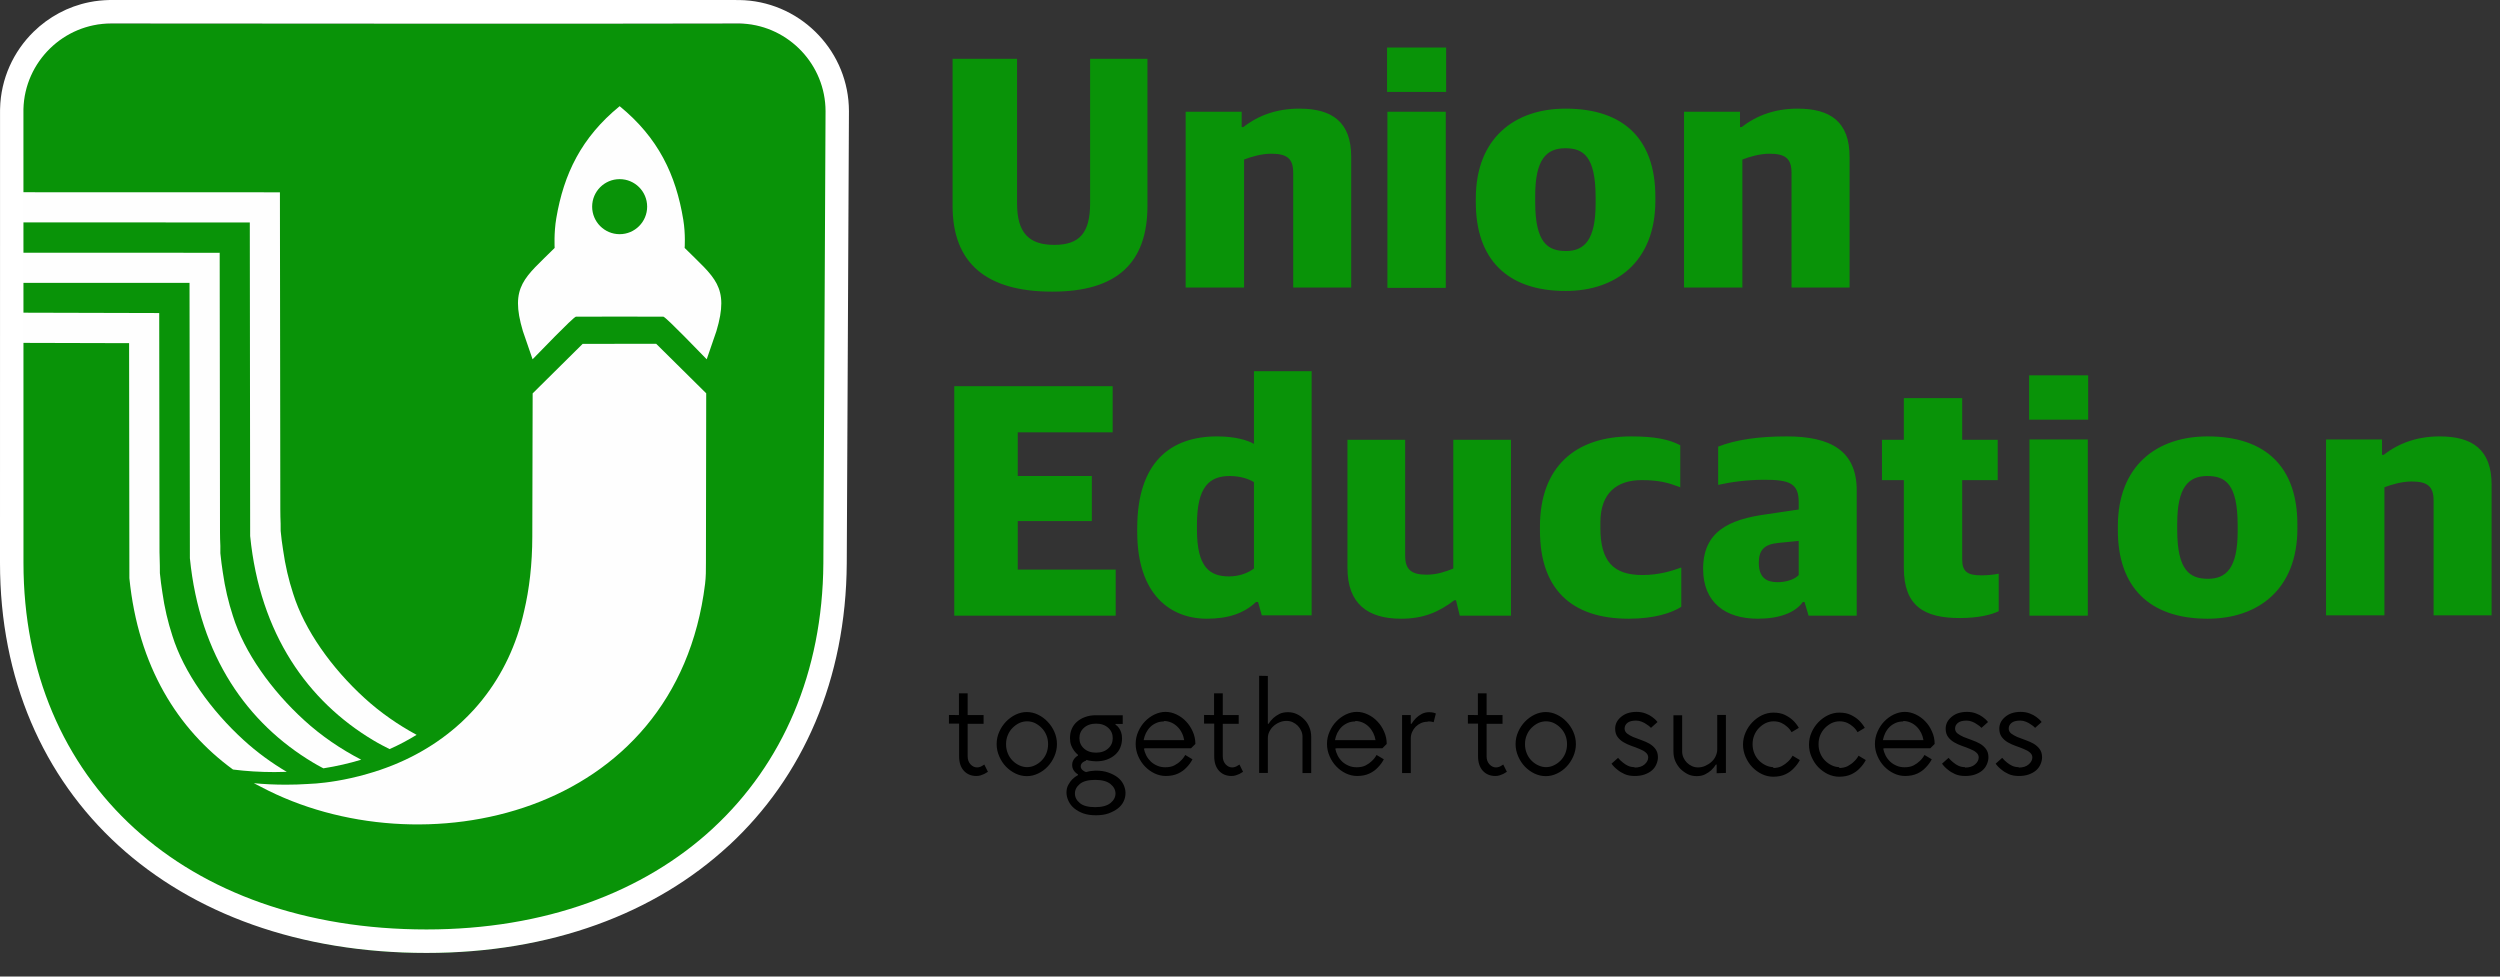 <svg width="64" height="25" viewBox="0 0 64 25" fill="none" xmlns="http://www.w3.org/2000/svg">
<rect x="0" y="0" width="64" height="25" fill="#333333" stroke="none"/>
<path fill-rule="evenodd" clip-rule="evenodd" d="M10.918 24.395C17.138 24.395 21.337 20.472 21.377 14.726L21.433 3.147C21.432 1.799 20.371 0.688 19.043 0.606C18.978 0.602 18.913 0.601 18.848 0.601H2.845V0.601C1.465 0.601 0.332 1.715 0.3 3.088C0.3 3.102 0.3 3.115 0.3 3.129C0.3 3.597 0.3 12.623 0.3 14.471V14.712C0.3 20.459 4.539 24.395 10.918 24.395Z" fill="#099308"/>
<path fill-rule="evenodd" clip-rule="evenodd" d="M4.076 8.014L4.076 8.014H4.076L0.3 8.004V8.777L3.305 8.785L3.312 14.801C3.538 17.062 4.553 18.672 5.965 19.7C6.306 19.743 6.66 19.765 7.026 19.765C7.131 19.765 7.236 19.763 7.34 19.759C6.948 19.527 6.577 19.257 6.237 18.946C5.403 18.186 4.705 17.213 4.413 16.276C4.298 15.925 4.211 15.554 4.156 15.163C4.131 15.003 4.109 14.839 4.093 14.672L4.092 14.485C4.087 14.366 4.084 14.245 4.083 14.123L4.076 8.014L4.076 8.014Z" fill="#FEFEFE"/>
<path fill-rule="evenodd" clip-rule="evenodd" d="M5.624 6.466L5.632 13.613C5.632 13.736 5.635 13.856 5.641 13.975L5.641 14.162C5.658 14.329 5.679 14.493 5.704 14.653C5.76 15.045 5.847 15.415 5.962 15.767C6.254 16.703 6.952 17.676 7.785 18.436C8.228 18.841 8.722 19.176 9.247 19.448C8.939 19.542 8.616 19.616 8.28 19.669C8.266 19.662 8.252 19.654 8.237 19.647C8.157 19.605 8.085 19.564 8.008 19.518C6.341 18.52 5.113 16.809 4.861 14.291L4.852 7.238L4.848 7.242L0.3 7.242V6.47L5.619 6.471L5.624 6.466H5.624Z" fill="#FEFEFE"/>
<path fill-rule="evenodd" clip-rule="evenodd" d="M7.166 4.923V4.923L7.166 4.923L0.3 4.921V5.693L6.395 5.695L6.404 13.722C6.656 16.24 7.885 17.951 9.552 18.949C9.629 18.995 9.701 19.036 9.781 19.078C9.845 19.112 9.909 19.145 9.974 19.177C10.216 19.069 10.446 18.947 10.665 18.812C10.187 18.553 9.736 18.24 9.329 17.868C8.495 17.107 7.797 16.134 7.505 15.198C7.39 14.847 7.303 14.476 7.248 14.085C7.222 13.924 7.201 13.761 7.185 13.593L7.184 13.406C7.179 13.287 7.176 13.167 7.176 13.045L7.166 4.923H7.166Z" fill="#FEFEFE"/>
<path fill-rule="evenodd" clip-rule="evenodd" d="M8.096 20.057C8.351 20.036 8.827 19.978 9.396 19.814C10.284 19.564 11.058 19.149 11.691 18.598C11.696 18.593 11.702 18.588 11.707 18.583C11.733 18.561 11.758 18.538 11.784 18.515C11.797 18.503 11.81 18.491 11.823 18.479C11.839 18.464 11.855 18.449 11.871 18.433C11.945 18.363 12.017 18.29 12.088 18.213C12.102 18.198 12.117 18.183 12.131 18.168C12.145 18.152 12.159 18.136 12.173 18.12C12.194 18.096 12.215 18.072 12.236 18.048C12.245 18.038 12.253 18.027 12.262 18.017C12.291 17.983 12.319 17.949 12.347 17.914L12.35 17.91C12.862 17.269 13.227 16.505 13.417 15.646C13.55 15.083 13.626 14.449 13.627 13.734L13.636 10.071L14.916 8.803L16.798 8.801L18.079 10.069L18.072 14.404C18.072 14.595 18.073 14.757 18.05 14.947C17.314 20.943 10.751 22.297 6.685 20.146C6.626 20.116 6.56 20.083 6.499 20.05C6.765 20.075 7.039 20.088 7.319 20.088C7.508 20.088 7.694 20.082 7.877 20.07C7.95 20.067 8.023 20.063 8.096 20.057L8.096 20.057Z" fill="#FEFEFE"/>
<path fill-rule="evenodd" clip-rule="evenodd" d="M14.199 6.347C13.441 7.105 13.04 7.322 13.386 8.477L13.634 9.198C13.777 9.054 14.661 8.131 14.743 8.107L15.863 8.105L16.983 8.107C17.065 8.131 17.949 9.054 18.092 9.198L18.34 8.477C18.686 7.322 18.285 7.105 17.527 6.347C17.527 6.347 17.553 5.996 17.492 5.625C17.303 4.472 16.854 3.529 15.863 2.718C15.863 2.718 15.863 2.718 15.863 2.718C15.863 2.718 15.863 2.718 15.863 2.718C14.883 3.52 14.433 4.451 14.241 5.587C14.177 5.962 14.199 6.347 14.199 6.347L14.199 6.347ZM15.863 4.586C16.252 4.586 16.567 4.901 16.567 5.29C16.567 5.679 16.252 5.995 15.863 5.995C15.474 5.995 15.159 5.679 15.159 5.29C15.159 4.901 15.474 4.586 15.863 4.586Z" fill="#FEFEFE"/>
<path fill-rule="evenodd" clip-rule="evenodd" d="M24.549 18.306V17.749H24.772V18.306H25.18V18.529H24.772V19.364C24.772 19.446 24.796 19.514 24.846 19.568C24.895 19.62 24.951 19.646 25.013 19.646C25.035 19.646 25.057 19.642 25.08 19.635C25.104 19.628 25.124 19.619 25.139 19.609C25.161 19.597 25.181 19.584 25.198 19.572L25.291 19.758C25.252 19.782 25.221 19.801 25.198 19.813L25.15 19.832L25.102 19.85C25.072 19.86 25.036 19.865 24.994 19.865C24.863 19.865 24.757 19.821 24.675 19.732C24.593 19.642 24.553 19.519 24.553 19.36V18.525H24.293V18.303L24.549 18.306L24.549 18.306ZM26.29 19.639C26.361 19.639 26.428 19.624 26.49 19.594C26.554 19.565 26.612 19.524 26.664 19.472C26.716 19.42 26.757 19.358 26.787 19.286C26.816 19.214 26.831 19.136 26.831 19.052C26.831 18.966 26.817 18.888 26.787 18.819C26.757 18.747 26.716 18.685 26.664 18.633C26.612 18.581 26.555 18.54 26.494 18.51C26.432 18.481 26.365 18.466 26.293 18.466C26.224 18.466 26.157 18.481 26.093 18.51C26.031 18.54 25.974 18.581 25.922 18.633C25.87 18.685 25.829 18.747 25.8 18.819C25.77 18.888 25.755 18.966 25.755 19.052C25.755 19.137 25.77 19.214 25.8 19.286C25.829 19.358 25.87 19.42 25.922 19.472C25.974 19.524 26.032 19.565 26.096 19.594C26.161 19.624 26.228 19.639 26.297 19.639L26.29 19.639ZM26.282 18.228C26.383 18.228 26.48 18.25 26.572 18.295C26.666 18.34 26.747 18.399 26.816 18.473C26.891 18.55 26.949 18.637 26.991 18.733C27.035 18.832 27.058 18.937 27.058 19.049C27.058 19.157 27.035 19.263 26.991 19.364C26.946 19.466 26.889 19.552 26.82 19.624C26.751 19.698 26.669 19.758 26.575 19.802C26.484 19.847 26.387 19.869 26.286 19.869C26.187 19.869 26.09 19.847 25.996 19.802C25.905 19.758 25.823 19.698 25.751 19.624C25.682 19.552 25.625 19.466 25.581 19.364C25.536 19.263 25.514 19.157 25.514 19.049C25.514 18.937 25.536 18.832 25.581 18.733C25.623 18.637 25.681 18.55 25.755 18.473C25.827 18.399 25.908 18.34 26 18.295C26.094 18.25 26.191 18.228 26.29 18.228L26.282 18.228H26.282ZM28.486 18.896C28.486 18.79 28.448 18.702 28.371 18.633C28.292 18.561 28.188 18.525 28.06 18.525C27.931 18.525 27.827 18.561 27.748 18.633C27.671 18.702 27.633 18.79 27.633 18.896C27.633 19.003 27.671 19.091 27.748 19.16C27.827 19.232 27.931 19.268 28.06 19.268C28.188 19.268 28.292 19.232 28.371 19.16C28.448 19.091 28.486 19.003 28.486 18.896ZM27.796 19.476C27.771 19.483 27.749 19.494 27.729 19.509C27.712 19.519 27.697 19.534 27.685 19.553C27.672 19.573 27.666 19.596 27.666 19.62C27.666 19.645 27.674 19.667 27.688 19.687C27.703 19.707 27.719 19.722 27.737 19.732C27.756 19.747 27.779 19.758 27.803 19.765C27.838 19.755 27.864 19.749 27.881 19.746L27.922 19.739L27.963 19.735C28.003 19.73 28.031 19.728 28.048 19.728C28.175 19.728 28.282 19.744 28.371 19.776C28.47 19.811 28.551 19.853 28.613 19.902C28.679 19.954 28.729 20.015 28.761 20.084C28.796 20.158 28.813 20.23 28.813 20.299C28.813 20.376 28.797 20.448 28.765 20.515C28.733 20.584 28.683 20.645 28.616 20.697C28.552 20.746 28.473 20.788 28.379 20.823C28.29 20.855 28.182 20.871 28.056 20.871C27.93 20.871 27.822 20.855 27.733 20.823C27.644 20.791 27.566 20.747 27.499 20.693C27.437 20.641 27.389 20.579 27.354 20.507C27.32 20.433 27.302 20.361 27.302 20.292C27.302 20.215 27.317 20.15 27.347 20.095C27.379 20.036 27.413 19.989 27.447 19.954C27.494 19.907 27.544 19.87 27.596 19.843V19.824C27.566 19.807 27.541 19.787 27.521 19.765C27.502 19.745 27.484 19.72 27.47 19.691C27.455 19.661 27.447 19.625 27.447 19.583C27.447 19.541 27.455 19.505 27.47 19.476C27.484 19.446 27.502 19.421 27.521 19.401C27.541 19.379 27.566 19.359 27.596 19.342V19.323C27.561 19.296 27.528 19.26 27.495 19.216C27.463 19.171 27.439 19.125 27.421 19.078C27.401 19.024 27.392 18.963 27.392 18.896C27.392 18.81 27.406 18.732 27.436 18.663C27.466 18.591 27.51 18.529 27.57 18.477C27.629 18.425 27.7 18.384 27.781 18.355C27.863 18.325 27.954 18.31 28.056 18.31L28.742 18.31V18.533H28.557V18.551C28.589 18.571 28.619 18.599 28.646 18.637C28.668 18.669 28.687 18.706 28.701 18.748C28.716 18.788 28.724 18.84 28.724 18.904C28.724 18.988 28.709 19.066 28.679 19.138C28.65 19.209 28.605 19.271 28.546 19.323C28.486 19.375 28.416 19.416 28.334 19.446C28.253 19.476 28.161 19.49 28.059 19.49C28.032 19.49 27.999 19.488 27.959 19.483C27.927 19.478 27.902 19.474 27.885 19.472C27.863 19.469 27.841 19.463 27.818 19.453L27.796 19.476H27.796ZM28.557 20.318C28.557 20.224 28.515 20.142 28.431 20.073C28.344 20.001 28.213 19.965 28.037 19.965C27.859 19.965 27.728 20 27.644 20.069C27.56 20.139 27.518 20.22 27.518 20.314C27.518 20.408 27.56 20.49 27.644 20.559C27.728 20.629 27.859 20.663 28.037 20.663C28.213 20.663 28.344 20.627 28.431 20.556C28.515 20.486 28.557 20.405 28.557 20.311V20.318V20.318ZM29.284 19.164C29.294 19.221 29.315 19.281 29.347 19.346C29.377 19.402 29.417 19.454 29.466 19.501C29.513 19.544 29.569 19.578 29.633 19.605C29.692 19.63 29.759 19.642 29.833 19.642C29.925 19.642 30.002 19.626 30.064 19.594C30.128 19.56 30.18 19.523 30.219 19.483C30.269 19.438 30.31 19.386 30.342 19.327L30.527 19.438C30.488 19.515 30.436 19.586 30.372 19.65C30.315 19.712 30.244 19.762 30.16 19.802C30.071 19.844 29.966 19.865 29.845 19.865C29.746 19.865 29.649 19.843 29.555 19.798C29.464 19.754 29.382 19.695 29.31 19.62C29.241 19.548 29.184 19.462 29.139 19.36C29.095 19.259 29.073 19.154 29.073 19.045C29.073 18.933 29.095 18.828 29.139 18.729C29.184 18.628 29.241 18.541 29.31 18.47C29.382 18.395 29.463 18.336 29.555 18.291C29.649 18.247 29.743 18.224 29.837 18.224C29.934 18.224 30.028 18.247 30.119 18.291C30.213 18.336 30.295 18.395 30.364 18.47C30.433 18.541 30.49 18.628 30.535 18.729C30.579 18.828 30.602 18.933 30.602 19.045L30.49 19.156H29.321L29.284 19.164L29.284 19.164ZM29.789 18.47C29.722 18.47 29.66 18.482 29.603 18.507C29.541 18.534 29.489 18.569 29.448 18.61C29.403 18.655 29.366 18.707 29.336 18.766C29.309 18.823 29.289 18.884 29.277 18.948L30.316 18.948C30.303 18.879 30.284 18.817 30.256 18.763C30.227 18.703 30.19 18.651 30.145 18.607C30.098 18.56 30.046 18.524 29.989 18.499C29.927 18.472 29.866 18.458 29.804 18.458L29.789 18.47L29.789 18.47ZM31.08 18.306V17.749H31.303V18.306H31.711V18.529H31.303V19.364C31.303 19.446 31.328 19.514 31.377 19.568C31.427 19.62 31.482 19.646 31.544 19.646C31.566 19.646 31.589 19.642 31.611 19.635C31.636 19.628 31.655 19.619 31.67 19.609C31.692 19.597 31.712 19.584 31.73 19.572L31.822 19.758C31.783 19.782 31.752 19.801 31.73 19.813L31.681 19.832L31.633 19.85C31.603 19.86 31.567 19.865 31.526 19.865C31.394 19.865 31.288 19.821 31.206 19.732C31.125 19.642 31.084 19.519 31.084 19.36V18.525H30.824V18.303L31.08 18.306L31.08 18.306ZM32.457 17.304V18.529H32.475C32.508 18.477 32.548 18.427 32.598 18.381C32.64 18.343 32.692 18.309 32.754 18.276C32.813 18.247 32.886 18.232 32.973 18.232C33.054 18.232 33.129 18.248 33.196 18.28C33.267 18.312 33.33 18.357 33.385 18.414C33.442 18.468 33.486 18.535 33.518 18.614C33.55 18.689 33.567 18.771 33.567 18.863V19.791H33.344V18.863C33.344 18.806 33.333 18.754 33.31 18.707C33.288 18.658 33.258 18.614 33.221 18.577C33.184 18.54 33.141 18.51 33.092 18.488C33.044 18.466 32.993 18.455 32.936 18.455C32.871 18.455 32.811 18.467 32.754 18.492C32.694 18.517 32.642 18.55 32.598 18.592C32.556 18.629 32.521 18.676 32.494 18.733C32.469 18.783 32.457 18.837 32.457 18.896V19.787H32.234V17.3L32.457 17.304ZM34.183 19.164C34.193 19.221 34.214 19.281 34.246 19.346C34.275 19.402 34.315 19.454 34.364 19.501C34.411 19.544 34.467 19.578 34.531 19.605C34.591 19.63 34.658 19.642 34.732 19.642C34.823 19.642 34.9 19.626 34.962 19.594C35.026 19.56 35.078 19.523 35.118 19.483C35.167 19.438 35.208 19.386 35.24 19.327L35.426 19.438C35.386 19.515 35.334 19.586 35.27 19.65C35.213 19.712 35.142 19.762 35.058 19.802C34.969 19.844 34.864 19.865 34.743 19.865C34.644 19.865 34.547 19.843 34.453 19.798C34.362 19.754 34.28 19.695 34.209 19.62C34.139 19.548 34.082 19.462 34.038 19.36C33.993 19.259 33.971 19.154 33.971 19.045C33.971 18.933 33.993 18.828 34.038 18.729C34.082 18.628 34.139 18.541 34.209 18.47C34.28 18.395 34.362 18.336 34.453 18.291C34.547 18.247 34.642 18.224 34.736 18.224C34.832 18.224 34.926 18.247 35.017 18.291C35.112 18.336 35.193 18.395 35.262 18.47C35.332 18.541 35.389 18.628 35.433 18.729C35.478 18.828 35.5 18.933 35.5 19.045L35.389 19.156H34.22L34.183 19.164L34.183 19.164ZM34.687 18.47C34.62 18.47 34.559 18.482 34.502 18.507C34.44 18.534 34.388 18.569 34.346 18.61C34.301 18.655 34.264 18.707 34.234 18.766C34.207 18.823 34.188 18.884 34.175 18.948L35.214 18.948C35.202 18.879 35.182 18.817 35.155 18.763C35.125 18.703 35.088 18.651 35.044 18.607C34.996 18.56 34.945 18.524 34.888 18.499C34.826 18.472 34.764 18.458 34.702 18.458L34.687 18.47L34.687 18.47ZM36.539 18.477C36.485 18.477 36.431 18.488 36.379 18.51C36.328 18.533 36.282 18.564 36.242 18.603C36.203 18.643 36.172 18.689 36.149 18.741C36.127 18.793 36.116 18.846 36.116 18.9V19.791H35.893V18.306H36.116V18.529H36.135C36.164 18.48 36.204 18.43 36.253 18.38C36.29 18.343 36.339 18.309 36.398 18.276C36.455 18.247 36.518 18.232 36.587 18.232C36.617 18.232 36.639 18.233 36.654 18.236C36.676 18.238 36.695 18.242 36.71 18.247C36.722 18.249 36.738 18.255 36.758 18.265L36.702 18.488L36.658 18.477L36.632 18.473L36.609 18.47H36.558L36.539 18.477L36.539 18.477ZM37.834 18.306V17.749H38.057V18.306H38.465V18.529H38.057V19.364C38.057 19.446 38.081 19.514 38.131 19.568C38.18 19.62 38.236 19.646 38.298 19.646C38.32 19.646 38.343 19.642 38.365 19.635C38.389 19.628 38.409 19.619 38.424 19.609C38.446 19.597 38.466 19.584 38.483 19.572L38.576 19.758C38.537 19.782 38.506 19.801 38.483 19.813L38.435 19.832L38.387 19.85C38.357 19.86 38.321 19.865 38.279 19.865C38.148 19.865 38.042 19.821 37.96 19.732C37.879 19.642 37.838 19.519 37.838 19.36V18.525H37.578V18.303L37.834 18.306L37.834 18.306ZM39.575 19.639C39.646 19.639 39.713 19.624 39.775 19.594C39.839 19.565 39.897 19.524 39.949 19.472C40.001 19.42 40.042 19.358 40.072 19.286C40.101 19.214 40.116 19.136 40.116 19.052C40.116 18.966 40.101 18.888 40.072 18.818C40.042 18.747 40.001 18.685 39.949 18.633C39.897 18.581 39.84 18.54 39.779 18.51C39.717 18.481 39.65 18.466 39.578 18.466C39.509 18.466 39.442 18.481 39.378 18.51C39.316 18.54 39.259 18.581 39.207 18.633C39.155 18.685 39.114 18.747 39.085 18.818C39.055 18.888 39.04 18.966 39.04 19.052C39.04 19.137 39.055 19.214 39.085 19.286C39.114 19.358 39.155 19.42 39.207 19.472C39.259 19.524 39.317 19.565 39.382 19.594C39.446 19.624 39.513 19.639 39.582 19.639L39.575 19.639ZM39.567 18.228C39.669 18.228 39.765 18.25 39.856 18.295C39.95 18.34 40.032 18.399 40.101 18.473C40.176 18.55 40.234 18.637 40.276 18.733C40.32 18.832 40.343 18.937 40.343 19.049C40.343 19.157 40.32 19.263 40.276 19.364C40.231 19.465 40.174 19.552 40.105 19.624C40.036 19.698 39.954 19.758 39.86 19.802C39.769 19.847 39.672 19.869 39.571 19.869C39.472 19.869 39.375 19.847 39.281 19.802C39.19 19.758 39.108 19.698 39.036 19.624C38.967 19.552 38.91 19.465 38.866 19.364C38.821 19.263 38.799 19.157 38.799 19.049C38.799 18.937 38.821 18.832 38.866 18.733C38.908 18.637 38.966 18.55 39.04 18.473C39.112 18.399 39.193 18.34 39.285 18.295C39.379 18.25 39.475 18.228 39.574 18.228L39.567 18.228H39.567ZM41.842 19.65C41.953 19.65 42.04 19.623 42.102 19.568C42.163 19.514 42.194 19.454 42.194 19.39C42.194 19.341 42.173 19.299 42.131 19.264C42.092 19.229 42.04 19.2 41.975 19.175C41.906 19.145 41.838 19.119 41.771 19.097C41.695 19.07 41.627 19.039 41.567 19.004C41.503 18.967 41.451 18.921 41.411 18.867C41.369 18.81 41.348 18.739 41.348 18.655C41.348 18.596 41.361 18.541 41.385 18.492C41.41 18.442 41.447 18.396 41.497 18.354C41.549 18.31 41.606 18.278 41.667 18.258C41.734 18.236 41.81 18.224 41.894 18.224C41.98 18.224 42.058 18.238 42.128 18.265C42.194 18.29 42.25 18.32 42.295 18.354C42.346 18.389 42.392 18.432 42.432 18.484L42.265 18.633C42.233 18.598 42.196 18.569 42.154 18.544C42.117 18.517 42.076 18.494 42.031 18.477C41.984 18.457 41.936 18.447 41.886 18.447C41.782 18.447 41.707 18.467 41.66 18.507C41.613 18.546 41.59 18.594 41.59 18.651C41.59 18.701 41.611 18.743 41.653 18.778C41.695 18.81 41.747 18.84 41.808 18.867C41.865 18.889 41.935 18.915 42.016 18.945C42.098 18.974 42.167 19.005 42.224 19.037C42.288 19.075 42.34 19.12 42.38 19.175C42.422 19.232 42.443 19.302 42.443 19.386C42.443 19.446 42.429 19.506 42.402 19.568C42.375 19.63 42.337 19.682 42.287 19.724C42.238 19.766 42.175 19.801 42.098 19.828C42.026 19.853 41.943 19.865 41.849 19.865C41.748 19.865 41.661 19.849 41.59 19.817C41.518 19.785 41.457 19.748 41.408 19.706C41.346 19.659 41.295 19.607 41.255 19.55L41.422 19.401C41.462 19.448 41.503 19.488 41.545 19.52C41.59 19.557 41.634 19.585 41.678 19.605C41.728 19.628 41.784 19.639 41.846 19.639L41.842 19.65V19.65ZM43.946 19.795V19.572H43.927C43.895 19.624 43.854 19.674 43.805 19.72C43.763 19.758 43.711 19.792 43.649 19.824C43.59 19.854 43.518 19.869 43.434 19.869C43.352 19.869 43.278 19.853 43.211 19.821C43.142 19.786 43.079 19.741 43.022 19.687C42.967 19.63 42.923 19.563 42.888 19.487C42.856 19.412 42.84 19.329 42.84 19.238V18.31H43.063V19.238C43.063 19.292 43.074 19.344 43.096 19.394C43.118 19.443 43.148 19.487 43.185 19.524C43.222 19.561 43.266 19.59 43.315 19.613C43.364 19.635 43.416 19.646 43.471 19.646C43.533 19.646 43.595 19.633 43.657 19.605C43.716 19.578 43.768 19.545 43.812 19.505C43.859 19.463 43.895 19.415 43.92 19.36C43.947 19.301 43.961 19.245 43.961 19.193V18.303H44.183V19.787L43.946 19.795L43.946 19.795ZM45.382 19.661C45.474 19.661 45.55 19.645 45.612 19.613C45.676 19.578 45.728 19.541 45.768 19.501C45.817 19.457 45.858 19.405 45.89 19.346L46.076 19.457C46.036 19.534 45.984 19.604 45.92 19.668C45.863 19.73 45.793 19.781 45.709 19.821C45.62 19.863 45.514 19.884 45.393 19.884C45.294 19.884 45.198 19.861 45.104 19.817C45.012 19.772 44.931 19.713 44.859 19.639C44.789 19.567 44.733 19.48 44.688 19.379C44.644 19.277 44.621 19.172 44.621 19.063C44.621 18.952 44.644 18.847 44.688 18.748C44.73 18.651 44.788 18.565 44.862 18.488C44.934 18.414 45.016 18.354 45.107 18.31C45.201 18.265 45.298 18.243 45.397 18.243C45.516 18.243 45.615 18.263 45.694 18.302C45.775 18.342 45.842 18.387 45.894 18.436C45.956 18.493 46.008 18.559 46.05 18.633L45.864 18.744C45.832 18.687 45.794 18.64 45.749 18.603C45.705 18.564 45.657 18.531 45.605 18.507C45.545 18.48 45.478 18.466 45.404 18.466C45.335 18.466 45.268 18.481 45.204 18.51C45.142 18.54 45.085 18.581 45.033 18.633C44.981 18.685 44.94 18.747 44.911 18.818C44.881 18.888 44.866 18.966 44.866 19.052C44.866 19.137 44.881 19.214 44.911 19.286C44.94 19.358 44.981 19.42 45.033 19.472C45.085 19.524 45.143 19.564 45.208 19.594C45.272 19.624 45.339 19.639 45.408 19.639L45.382 19.661H45.382ZM47.071 19.661C47.162 19.661 47.239 19.645 47.301 19.613C47.365 19.578 47.417 19.541 47.456 19.501C47.506 19.457 47.547 19.405 47.579 19.346L47.764 19.457C47.725 19.534 47.673 19.604 47.609 19.668C47.552 19.73 47.481 19.781 47.397 19.821C47.308 19.863 47.203 19.884 47.082 19.884C46.983 19.884 46.886 19.861 46.792 19.817C46.701 19.772 46.619 19.713 46.547 19.639C46.478 19.567 46.421 19.48 46.377 19.379C46.332 19.277 46.31 19.172 46.31 19.063C46.31 18.952 46.332 18.847 46.377 18.748C46.419 18.651 46.477 18.565 46.551 18.488C46.623 18.414 46.704 18.354 46.796 18.31C46.89 18.265 46.986 18.243 47.085 18.243C47.204 18.243 47.303 18.263 47.382 18.302C47.464 18.342 47.531 18.387 47.583 18.436C47.644 18.493 47.696 18.559 47.739 18.633L47.553 18.744C47.521 18.687 47.482 18.64 47.438 18.603C47.393 18.564 47.345 18.531 47.293 18.507C47.234 18.48 47.167 18.466 47.093 18.466C47.023 18.466 46.957 18.481 46.892 18.51C46.831 18.54 46.774 18.581 46.722 18.633C46.67 18.685 46.629 18.747 46.599 18.818C46.569 18.888 46.555 18.966 46.555 19.052C46.555 19.137 46.569 19.214 46.599 19.286C46.629 19.358 46.67 19.42 46.722 19.472C46.774 19.524 46.832 19.564 46.896 19.594C46.96 19.624 47.027 19.639 47.096 19.639L47.071 19.661H47.071ZM48.21 19.164C48.22 19.221 48.241 19.281 48.273 19.346C48.303 19.402 48.342 19.454 48.392 19.501C48.439 19.544 48.494 19.578 48.559 19.605C48.618 19.63 48.685 19.642 48.759 19.642C48.85 19.642 48.927 19.626 48.989 19.594C49.053 19.56 49.105 19.522 49.145 19.483C49.194 19.438 49.235 19.386 49.267 19.327L49.453 19.438C49.413 19.515 49.361 19.585 49.297 19.65C49.24 19.712 49.17 19.762 49.086 19.802C48.996 19.844 48.891 19.865 48.77 19.865C48.671 19.865 48.575 19.843 48.481 19.798C48.389 19.754 48.307 19.694 48.236 19.62C48.166 19.548 48.11 19.462 48.065 19.36C48.02 19.259 47.998 19.154 47.998 19.045C47.998 18.933 48.021 18.828 48.065 18.729C48.11 18.628 48.166 18.541 48.236 18.47C48.307 18.395 48.389 18.336 48.481 18.291C48.575 18.247 48.669 18.224 48.763 18.224C48.859 18.224 48.953 18.247 49.045 18.291C49.139 18.336 49.22 18.395 49.29 18.47C49.359 18.541 49.416 18.628 49.46 18.729C49.505 18.828 49.527 18.933 49.527 19.045L49.416 19.156H48.247L48.21 19.164L48.21 19.164ZM48.714 18.47C48.648 18.47 48.586 18.482 48.529 18.507C48.467 18.534 48.415 18.569 48.373 18.61C48.328 18.655 48.291 18.707 48.262 18.766C48.234 18.823 48.215 18.884 48.202 18.948L49.241 18.948C49.229 18.879 49.209 18.817 49.182 18.763C49.152 18.703 49.115 18.651 49.071 18.607C49.024 18.56 48.972 18.524 48.915 18.499C48.853 18.472 48.791 18.458 48.729 18.458L48.715 18.469L48.714 18.47ZM50.303 19.65C50.414 19.65 50.501 19.623 50.562 19.568C50.624 19.514 50.655 19.454 50.655 19.39C50.655 19.341 50.634 19.299 50.592 19.264C50.553 19.229 50.501 19.2 50.436 19.175C50.367 19.145 50.299 19.119 50.232 19.097C50.156 19.07 50.087 19.039 50.028 19.004C49.964 18.967 49.912 18.921 49.872 18.867C49.83 18.81 49.809 18.739 49.809 18.655C49.809 18.596 49.822 18.541 49.846 18.492C49.871 18.442 49.908 18.396 49.958 18.354C50.01 18.31 50.066 18.278 50.128 18.258C50.195 18.236 50.27 18.224 50.355 18.224C50.441 18.224 50.519 18.238 50.588 18.265C50.655 18.29 50.711 18.32 50.755 18.354C50.807 18.389 50.853 18.432 50.893 18.484L50.726 18.633C50.694 18.598 50.656 18.569 50.614 18.544C50.577 18.517 50.536 18.494 50.492 18.477C50.445 18.457 50.397 18.447 50.347 18.447C50.243 18.447 50.168 18.467 50.121 18.507C50.074 18.546 50.05 18.594 50.05 18.651C50.05 18.701 50.071 18.743 50.114 18.778C50.156 18.81 50.207 18.839 50.269 18.867C50.326 18.889 50.395 18.915 50.477 18.945C50.559 18.974 50.628 19.005 50.685 19.037C50.749 19.075 50.801 19.12 50.841 19.175C50.883 19.232 50.904 19.302 50.904 19.386C50.904 19.446 50.89 19.506 50.863 19.568C50.836 19.63 50.797 19.682 50.748 19.724C50.699 19.766 50.635 19.801 50.559 19.828C50.487 19.853 50.404 19.865 50.31 19.865C50.209 19.865 50.122 19.849 50.05 19.817C49.979 19.785 49.918 19.748 49.868 19.706C49.807 19.659 49.756 19.607 49.716 19.55L49.883 19.401C49.923 19.448 49.964 19.488 50.006 19.52C50.05 19.557 50.095 19.585 50.139 19.605C50.189 19.628 50.245 19.639 50.306 19.639L50.303 19.65L50.303 19.65ZM51.676 19.65C51.787 19.65 51.874 19.623 51.935 19.568C51.997 19.514 52.028 19.454 52.028 19.39C52.028 19.341 52.007 19.299 51.965 19.264C51.926 19.229 51.874 19.2 51.809 19.175C51.74 19.145 51.672 19.119 51.605 19.097C51.529 19.07 51.461 19.039 51.401 19.004C51.337 18.967 51.285 18.921 51.245 18.867C51.203 18.81 51.182 18.739 51.182 18.655C51.182 18.596 51.195 18.541 51.219 18.492C51.244 18.442 51.281 18.396 51.331 18.354C51.383 18.31 51.44 18.278 51.501 18.258C51.568 18.236 51.644 18.224 51.728 18.224C51.814 18.224 51.892 18.238 51.962 18.265C52.028 18.29 52.084 18.32 52.129 18.354C52.18 18.389 52.226 18.432 52.266 18.484L52.099 18.633C52.067 18.598 52.03 18.569 51.987 18.544C51.95 18.517 51.91 18.494 51.865 18.477C51.818 18.457 51.77 18.447 51.72 18.447C51.616 18.447 51.541 18.467 51.494 18.507C51.447 18.546 51.423 18.594 51.423 18.651C51.423 18.701 51.444 18.743 51.486 18.778C51.529 18.81 51.581 18.839 51.642 18.867C51.699 18.889 51.769 18.915 51.85 18.945C51.932 18.974 52.001 19.005 52.058 19.037C52.122 19.075 52.174 19.12 52.214 19.175C52.256 19.232 52.277 19.302 52.277 19.386C52.277 19.446 52.263 19.506 52.236 19.568C52.209 19.63 52.17 19.682 52.121 19.724C52.072 19.766 52.008 19.801 51.932 19.828C51.86 19.853 51.777 19.865 51.683 19.865C51.582 19.865 51.495 19.849 51.423 19.817C51.352 19.785 51.291 19.748 51.242 19.706C51.18 19.659 51.129 19.607 51.089 19.55L51.256 19.401C51.296 19.448 51.337 19.488 51.379 19.52C51.423 19.557 51.468 19.585 51.513 19.605C51.562 19.628 51.618 19.639 51.679 19.639L51.676 19.65V19.65Z" fill="black"/>
<path fill-rule="evenodd" clip-rule="evenodd" d="M10.918 23.794C13.946 23.794 16.477 22.846 18.253 21.204L18.253 21.203C20.03 19.56 21.059 17.215 21.078 14.424L21.134 2.845C21.133 2.254 20.9 1.713 20.522 1.311C20.141 0.906 19.613 0.641 19.026 0.605C18.989 0.603 18.961 0.602 18.941 0.601C13.576 0.614 8.21 0.601 2.846 0.601C2.238 0.601 1.684 0.846 1.279 1.242C0.872 1.64 0.615 2.188 0.6 2.793L0.6 2.828L0.6 2.835L0.601 14.412C0.601 17.206 1.632 19.556 3.437 21.202C5.238 22.845 7.816 23.794 10.918 23.794L10.918 23.794ZM18.658 21.644C16.771 23.389 14.1 24.395 10.918 24.395C7.662 24.395 4.944 23.388 3.033 21.646C1.102 19.885 0 17.381 0 14.412L0.001 2.833V2.827L0.002 2.782C0.02 2.012 0.346 1.316 0.861 0.812C1.247 0.435 1.738 0.166 2.286 0.056C2.462 0.02 2.628 0.005 2.807 0H18.772C18.832 0 18.892 0.001 18.952 0.002C18.996 0.003 19.034 0.004 19.061 0.006C19.807 0.052 20.476 0.387 20.958 0.9C21.438 1.409 21.732 2.094 21.733 2.846L21.677 14.426C21.657 17.392 20.558 19.889 18.659 21.645L18.658 21.644L18.658 21.644Z" fill="white"/>
<path d="M26.937 7.466C28.606 7.466 29.375 6.723 29.375 5.264V1.505H27.907V5.202C27.907 5.963 27.636 6.269 26.989 6.269C26.343 6.269 26.037 5.963 26.037 5.211V1.505H24.386V5.272C24.386 6.732 25.242 7.466 26.937 7.466H26.937ZM30.354 7.361H31.848V4.084C32.022 4.014 32.302 3.935 32.538 3.935C32.949 3.935 33.106 4.057 33.106 4.425V7.361H34.591V4.014C34.591 3.122 34.102 2.781 33.263 2.781C32.695 2.781 32.223 2.947 31.83 3.253H31.787V2.86H30.353V7.361H30.354ZM35.509 2.353H37.021V1.217H35.509V2.353ZM35.518 7.37H37.012V2.86H35.518V7.37ZM40.088 6.426C39.624 6.426 39.301 6.216 39.301 5.176V5.01C39.301 4.092 39.581 3.795 40.07 3.795C40.525 3.795 40.848 3.988 40.848 5.054V5.211C40.848 6.146 40.559 6.426 40.088 6.426L40.088 6.426ZM40.079 7.449C41.381 7.449 42.377 6.688 42.377 5.141V5.036C42.377 3.568 41.573 2.781 40.079 2.781C38.768 2.781 37.781 3.542 37.781 5.08V5.185C37.781 6.627 38.576 7.449 40.079 7.449ZM43.111 7.361H44.605V4.084C44.78 4.014 45.059 3.935 45.295 3.935C45.706 3.935 45.863 4.057 45.863 4.425V7.361H47.349V4.014C47.349 3.122 46.86 2.781 46.021 2.781C45.453 2.781 44.981 2.947 44.588 3.253H44.544V2.86H43.111V7.361H43.111ZM24.429 15.761H28.562V14.581H26.054V13.34H27.951V12.186H26.054V11.067H28.484V9.887H24.429V15.761L24.429 15.761ZM31.463 14.756C30.965 14.756 30.642 14.52 30.642 13.558V13.427C30.642 12.466 30.956 12.186 31.481 12.186C31.76 12.186 31.979 12.265 32.101 12.343V14.555C31.961 14.659 31.743 14.756 31.463 14.756H31.463ZM30.895 15.839C31.446 15.839 31.848 15.7 32.154 15.411H32.206L32.302 15.752H33.578V9.503H32.101V11.364C31.953 11.277 31.638 11.172 31.157 11.172C29.969 11.172 29.113 11.828 29.113 13.523V13.619C29.113 15.21 29.952 15.839 30.895 15.839L30.895 15.839ZM35.867 15.839C36.435 15.839 36.828 15.673 37.23 15.367H37.274L37.37 15.761H38.681V11.259H37.204V14.555C37.012 14.633 36.785 14.712 36.523 14.712C36.129 14.712 35.972 14.581 35.972 14.223V11.259H34.495V14.537C34.495 15.455 35.011 15.839 35.867 15.839H35.867ZM41.695 15.839C42.351 15.839 42.796 15.691 43.041 15.534V14.528C42.823 14.607 42.482 14.721 42.045 14.721C41.294 14.721 40.97 14.362 40.97 13.514V13.375C40.97 12.614 41.398 12.291 42.028 12.291C42.482 12.291 42.718 12.361 43.015 12.474V11.399C42.735 11.251 42.377 11.172 41.757 11.172C40.332 11.172 39.423 11.95 39.423 13.48V13.584C39.423 15.062 40.21 15.839 41.695 15.839ZM45.505 14.904C45.225 14.904 45.025 14.791 45.025 14.406C45.025 14.074 45.173 13.934 45.523 13.899L46.047 13.847V14.721C45.951 14.826 45.741 14.904 45.505 14.904V14.904ZM44.998 15.839C45.558 15.839 45.959 15.682 46.152 15.411H46.196L46.3 15.761H47.532V12.553C47.532 11.53 46.851 11.172 45.741 11.172C45.042 11.172 44.448 11.251 43.985 11.434V12.413C44.291 12.343 44.719 12.282 45.173 12.282C45.82 12.282 46.047 12.378 46.047 12.859V13.043L45.226 13.165C44.256 13.296 43.6 13.611 43.6 14.563C43.6 15.429 44.177 15.839 44.998 15.839L44.998 15.839ZM50.171 15.822C50.652 15.822 50.984 15.735 51.167 15.647V14.686C51.045 14.712 50.879 14.729 50.722 14.729C50.364 14.729 50.232 14.633 50.232 14.319V12.291H51.141V11.259H50.232V10.193H48.738V11.259H48.179V12.291H48.738V14.537C48.738 15.525 49.271 15.822 50.171 15.822V15.822ZM51.945 10.744H53.457V9.608H51.945V10.744ZM51.954 15.761H53.448V11.251H51.954V15.761ZM56.524 14.817C56.061 14.817 55.737 14.607 55.737 13.567V13.401C55.737 12.483 56.017 12.186 56.506 12.186C56.961 12.186 57.284 12.378 57.284 13.445V13.602C57.284 14.537 56.996 14.817 56.524 14.817L56.524 14.817ZM56.515 15.839C57.817 15.839 58.813 15.079 58.813 13.532V13.427C58.813 11.959 58.009 11.172 56.515 11.172C55.204 11.172 54.217 11.932 54.217 13.471V13.576C54.217 15.018 55.012 15.839 56.515 15.839ZM59.547 15.752H61.041V12.474C61.216 12.405 61.496 12.326 61.732 12.326C62.142 12.326 62.3 12.448 62.3 12.815V15.752H63.785V12.405C63.785 11.513 63.296 11.172 62.457 11.172C61.889 11.172 61.417 11.338 61.024 11.644H60.98V11.251H59.547V15.752H59.547Z" fill="#099308"/>
</svg>
